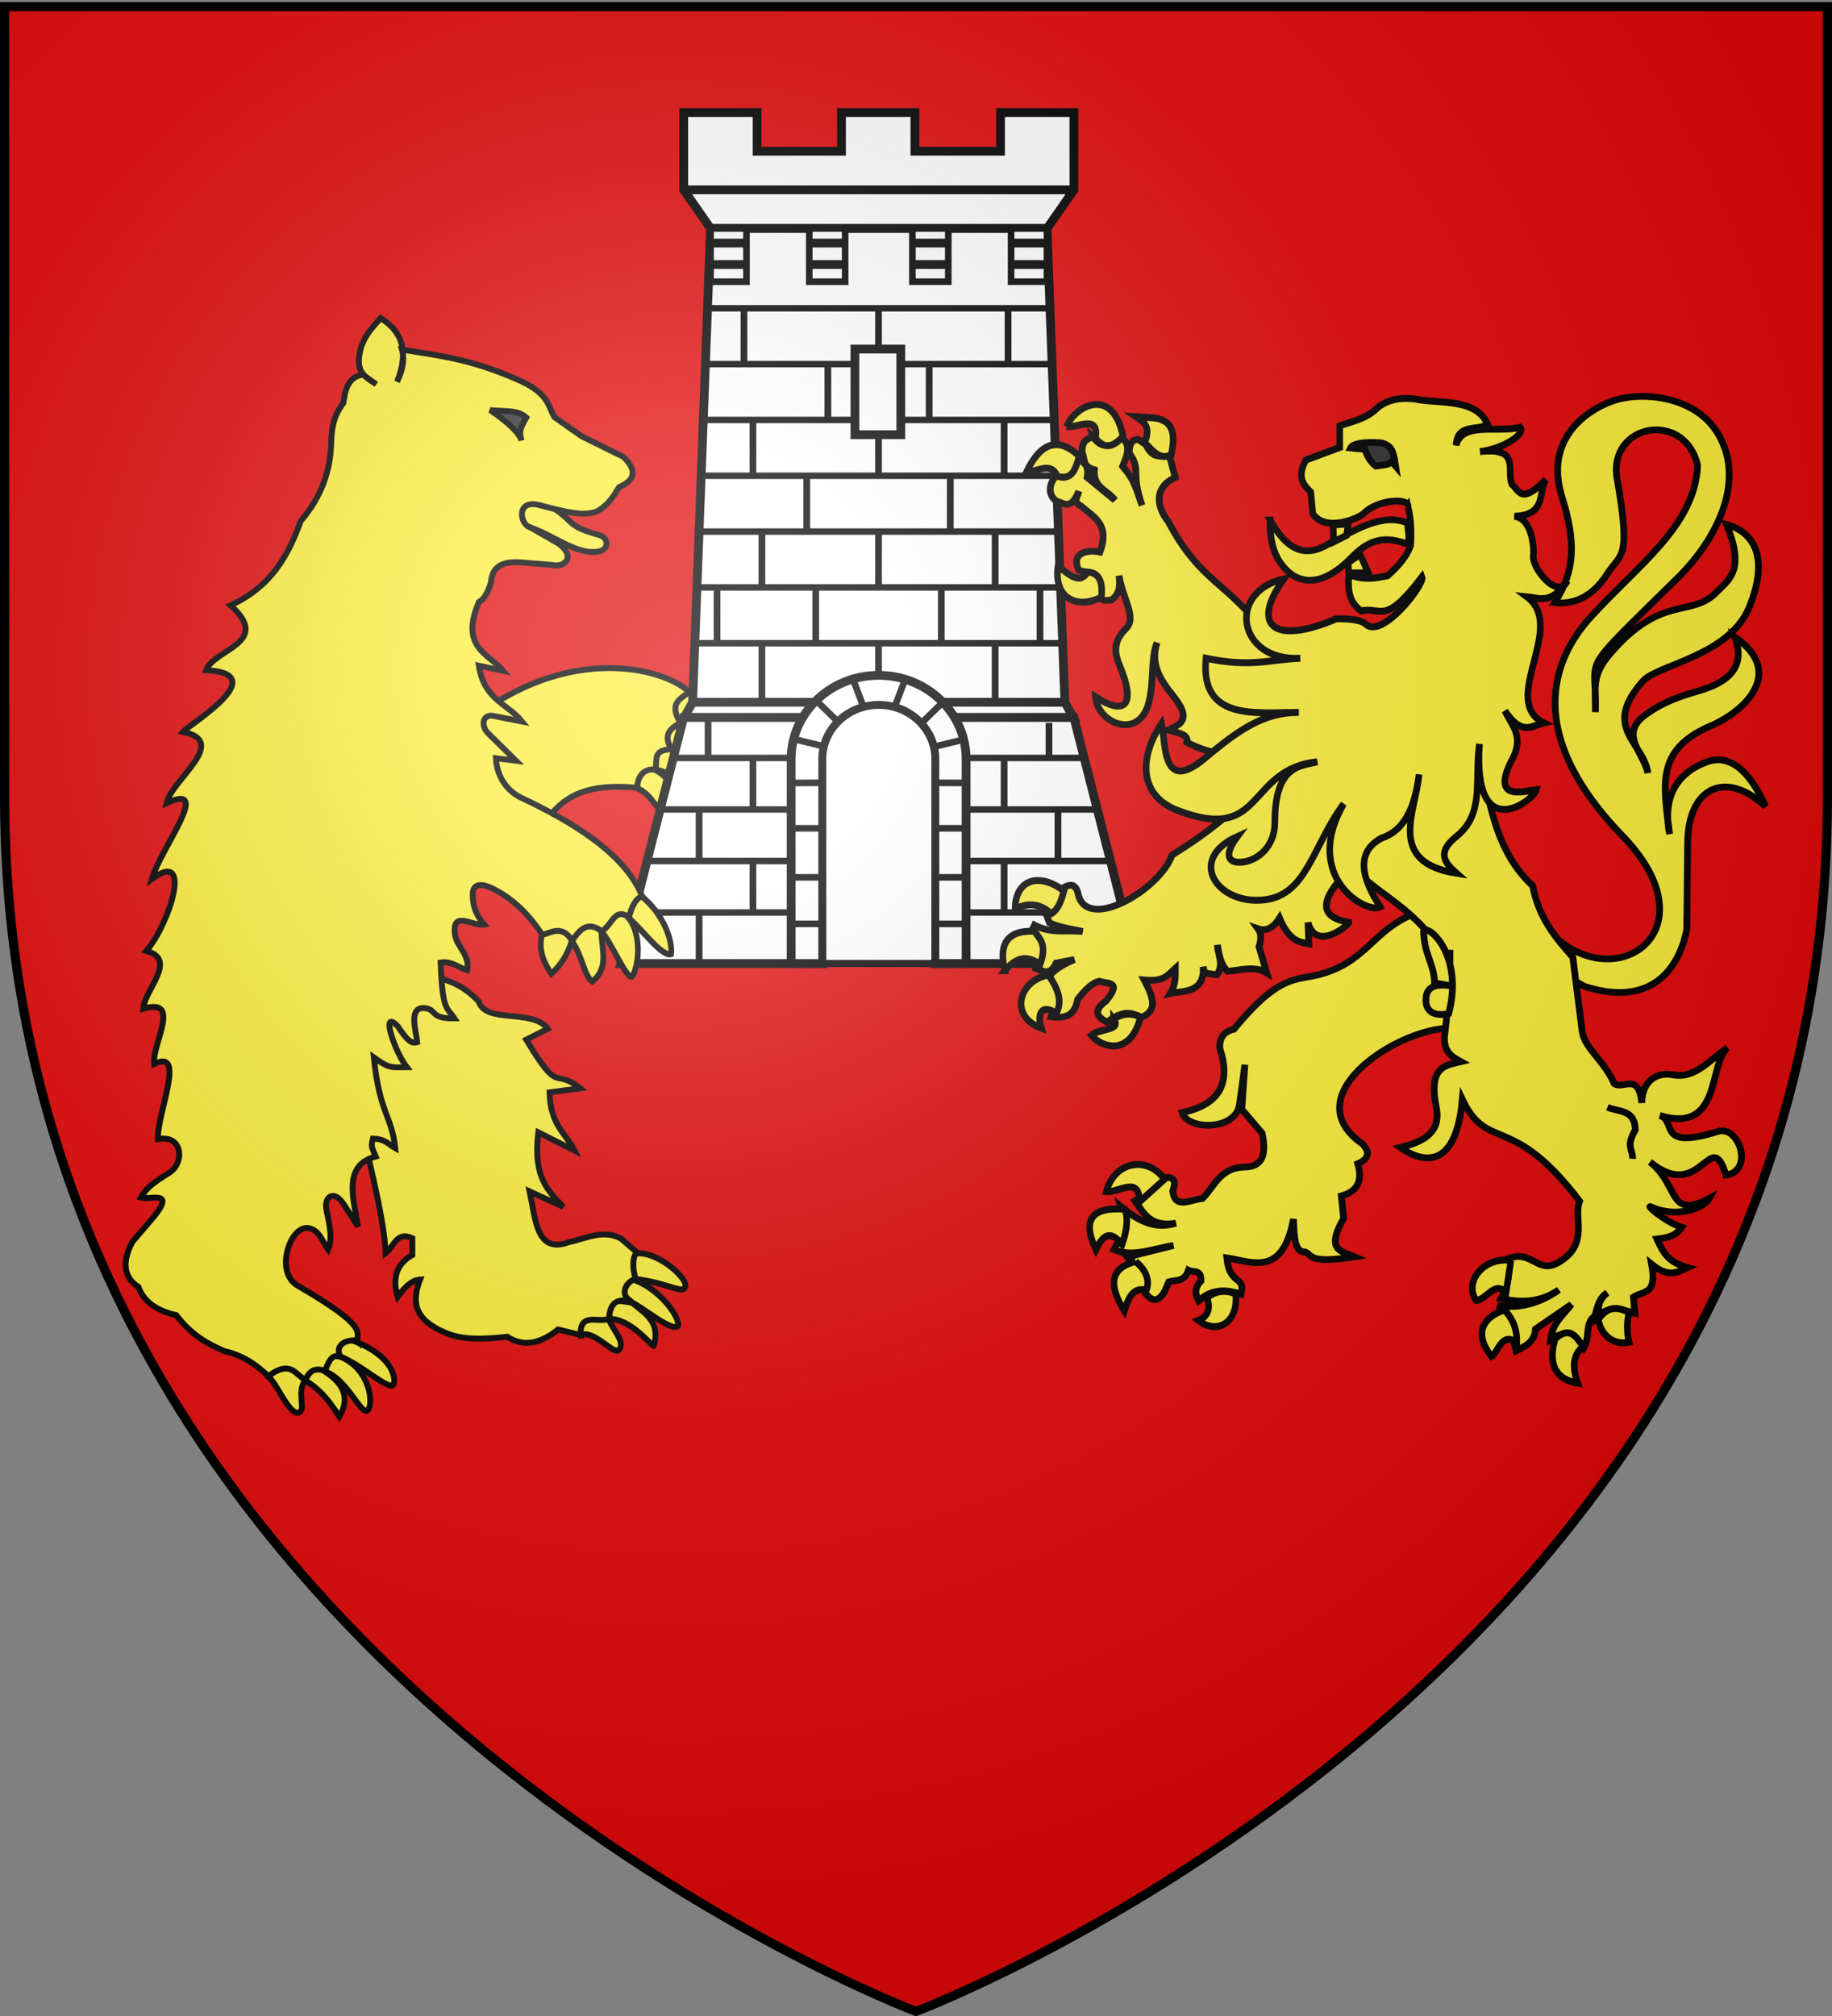 <svg xmlns="http://www.w3.org/2000/svg" xmlns:xlink="http://www.w3.org/1999/xlink" width="600" height="660" version="1.0"><rect width="100%" height="100%" fill="#808080" stroke="none"/><desc>Flag of Canton of Valais (Wallis)</desc><defs><radialGradient xlink:href="#a" id="e" cx="221.445" cy="226.331" r="300" fx="221.445" fy="226.331" gradientTransform="matrix(1.353 0 0 1.349 -77.63 -85.747)" gradientUnits="userSpaceOnUse"/><linearGradient id="a"><stop offset="0" style="stop-color:white;stop-opacity:.314"/><stop offset=".19" style="stop-color:white;stop-opacity:.251"/><stop offset=".6" style="stop-color:#6b6b6b;stop-opacity:.125"/><stop offset="1" style="stop-color:black;stop-opacity:.125"/></linearGradient><path id="b" d="M2.922 27.673c0-5.952 2.317-9.844 5.579-11.013 1.448-.519 3.307-.273 5.018 1.447 2.119 2.129 2.736 7.993-3.483 9.121.658-.956.619-3.081-.714-3.787-.99-.524-2.113-.253-2.676.123-.824.552-1.729 2.106-1.679 4.108z"/></defs><g style="display:inline"><path d="M300 658.5s298.5-112.32 298.5-397.772V2.176H1.5v258.552C1.5 546.18 300 658.5 300 658.5" style="fill:#e20909;fill-opacity:1;fill-rule:evenodd;stroke:none;stroke-width:1px;stroke-linecap:butt;stroke-linejoin:miter;stroke-opacity:1"/></g><g style="display:inline"><g style="fill:#fcef3c"><path d="M1345.354 315.187c-4.063 2.438-10.845 1.78-11.788 7.715 2.76 1.585 7.907-1.117 14.126-.117l6.176-4.132-2.927-4.155z" style="opacity:1;fill:#fcef3c;fill-opacity:1;stroke:#000;stroke-width:1.5;stroke-miterlimit:4;stroke-dasharray:none;stroke-opacity:1" transform="matrix(-1.251 0 0 1.317 1908.672 -188.423)"/><path d="M1347.692 322.785c-8.707-.718-14.783 8.286-14.787 10.315.628 2.728 3.862-1.989 17.125-3.692l4.877-3.862-1.7-3.588z" style="opacity:1;fill:#fcef3c;fill-opacity:1;stroke:#000;stroke-width:1.5;stroke-miterlimit:4;stroke-dasharray:none;stroke-opacity:1" transform="matrix(-1.251 0 0 1.317 1908.672 -188.423)"/><path d="M1350.03 329.408c-6.046.308-13.121 9.449-10.515 12.663 1.952 1.988 8.793-7.331 14.606-7.598 0 0 4.374-4.3 3.901-4.583s-2.549-2.078-2.549-2.078z" style="opacity:1;fill:#fcef3c;fill-opacity:1;stroke:#000;stroke-width:1.5;stroke-miterlimit:4;stroke-dasharray:none;stroke-opacity:1" transform="matrix(-1.251 0 0 1.317 1908.672 -188.423)"/><path d="M1354.12 334.473c-5.994 2.946-5.357 9.422-3.935 11.28 4.025-.904 4.454-5.1 8.806-6.799l3.375-5.382-3.305-1.794z" style="opacity:1;fill:#fcef3c;fill-opacity:1;stroke:#000;stroke-width:1.5;stroke-miterlimit:4;stroke-dasharray:none;stroke-opacity:1" transform="matrix(-1.251 0 0 1.317 1908.672 -188.423)"/></g><path d="M120.494 220.71c34.582-31.667 69.28-22.125 77.25-14.108-3.887 2.587-6.372 4.226-2.924 10.004-2.385 1.52-6.12 3.287-2.925 8.722-6 .072-4.757 3.298-5.117 6.669-2.801-.51-5.878.965-6.092 5.9-21.895-2.05-26.318 6.338-32.899 14.365l-26.562-11.543z" style="fill:#fcef3c;fill-opacity:1;stroke:#000;stroke-width:1.925;stroke-miterlimit:4;stroke-dasharray:none;stroke-opacity:1" transform="translate(28 20)"/></g><g style="display:inline" transform="translate(-326.274 -991.488)scale(1.562)"><path d="M352.243 658.347v16.2l5.638 8.1h70.537l5.638-8.1v-16.2h-15.39v8.1H400.71v-8.1h-15.39v8.1h-17.688v-8.1z" style="fill:#fff;fill-opacity:1;stroke:#000;stroke-width:1.84;stroke-miterlimit:4;stroke-dasharray:none;stroke-opacity:1"/><path d="M354.104 781.946h78.061l-3.762-99.303h-70.537z" style="fill:#fff;fill-opacity:1;stroke:#000;stroke-width:1.84;stroke-miterlimit:4;stroke-dasharray:none;stroke-opacity:1"/><path d="m354.105 781.94-1.76 3.2h33.32c2.033-1.606 4.641-2.56 7.48-2.56s5.448.954 7.48 2.56h33.3l-1.76-3.2z" style="fill:#fff;fill-opacity:1;stroke:#000;stroke-width:1.84;stroke-miterlimit:4;stroke-dasharray:none;stroke-opacity:1"/><path d="m352.225 785.14-13.16 51.56h42.32v-42.88c0-3.494 1.667-6.617 4.28-8.68zm48.4 0c2.613 2.063 4.28 5.186 4.28 8.68v42.88h42.3l-13.16-51.56z" style="fill:#fff;fill-opacity:1;stroke:#000;stroke-width:1.84;stroke-miterlimit:4;stroke-dasharray:none;stroke-opacity:1"/><use xlink:href="#c" width="600" height="660" transform="translate(0 70.28)"/><path d="M354.629 768.896h77.089v1.35h-77.089zM354.892 757.196h76.388v1.35h-76.388zM355.812 745.496h74.548v1.35h-74.548zM356 733.796h74.116v1.35H356zM356.3 722.096h73.328v1.35H356.3zM356.544 710.396h72.351v1.35h-72.351zM357.277 698.696h71.569v1.35h-71.569z" style="fill:#000;fill-opacity:1;stroke:none;stroke-width:2;stroke-miterlimit:4;stroke-dasharray:none;stroke-opacity:1"/><path d="M357.875 682.647h7.524V693.8h-7.524zM420.88 682.644h7.523v11.154h-7.524zM400.188 682.644h7.524v11.154h-7.524zM378.566 682.647h7.524V693.8h-7.524z" style="fill:#fff;fill-opacity:1;stroke:#000;stroke-width:1.38;stroke-miterlimit:4;stroke-dasharray:none;stroke-opacity:1"/><path id="c" d="M-711.103 392.381h11.863v1.411h-11.863z" style="fill:#000;fill-opacity:1;stroke:none;stroke-width:2;stroke-miterlimit:4;stroke-dasharray:none;stroke-opacity:1" transform="rotate(-90)"/><use xlink:href="#c" width="600" height="660" transform="translate(-10.621 11.863)"/><use xlink:href="#c" width="600" height="660" transform="translate(0 23.727)"/><path d="M388.14 707.918h9.618v17.949h-9.618z" style="fill:#fff;fill-opacity:1;stroke:#000;stroke-width:1.84;stroke-miterlimit:4;stroke-dasharray:none;stroke-opacity:1"/><use xlink:href="#c" width="600" height="660" transform="translate(15.048 34.69)"/><use xlink:href="#c" width="600" height="660" transform="translate(0 46.554)"/><use xlink:href="#c" width="600" height="660" transform="translate(-13.167 58.417)"/><use xlink:href="#c" width="600" height="660" transform="translate(-28.215)"/><use xlink:href="#c" width="600" height="660" transform="translate(10.621 11.863)"/><use xlink:href="#c" width="600" height="660" transform="translate(33.858 58.417)"/><use xlink:href="#c" width="600" height="660" transform="translate(24.453 70.28)"/><use xlink:href="#c" width="600" height="660" transform="translate(-24.453 46.554)"/><use xlink:href="#c" width="600" height="660" transform="translate(-33.858 58.417)"/><use xlink:href="#c" width="600" height="660" transform="translate(27.16)"/><use xlink:href="#c" width="600" height="660" transform="translate(26.334 23.727)"/><use xlink:href="#c" width="600" height="660" transform="translate(-26.334 23.727)"/><use xlink:href="#c" width="600" height="660" transform="translate(-15.048 34.69)"/><use xlink:href="#c" width="600" height="660" transform="translate(24.453 46.554)"/><use xlink:href="#c" width="600" height="660" transform="translate(13.167 58.417)"/><use xlink:href="#c" width="600" height="660" transform="translate(-24.453 70.28)"/><path d="M400.188 690.198h7.524M400.188 685.698h7.524M420.88 690.198h7.523M420.88 685.698h7.523M378.557 690.198h7.524M378.557 685.698h7.524M357.866 690.198h7.524M357.866 685.698h7.524" style="fill:none;fill-opacity:1;stroke:#000;stroke-width:1.84;stroke-miterlimit:4;stroke-dasharray:none;stroke-opacity:1"/><path id="d" d="M-804.562 418.715h11.531v1.411h-11.531z" style="fill:#000;fill-opacity:1;stroke:none;stroke-width:2;stroke-miterlimit:4;stroke-dasharray:none;stroke-opacity:1" transform="rotate(-90)"/><path d="M341.616 825.337h33.855v1.35h-33.855zM344.359 814.537h30.794v1.35h-30.794zM347.285 803.737h28.137v1.35h-28.137zM350.211 792.937h24.361v1.35h-24.361z" style="fill:#000;fill-opacity:1;stroke:none;stroke-width:2;stroke-miterlimit:4;stroke-dasharray:none;stroke-opacity:1"/><use xlink:href="#d" width="600" height="660" transform="matrix(1 0 0 .942 -63.954 79.3)"/><use xlink:href="#d" width="600" height="660" transform="matrix(1 0 0 .942 0 68.298)"/><use xlink:href="#d" width="600" height="660" transform="matrix(1 0 0 .953 -63.954 48.32)"/><use xlink:href="#d" width="600" height="660" transform="matrix(1 0 0 .716 -62.073 217.175)"/><use xlink:href="#d" width="600" height="660" transform="matrix(1 0 0 .661 9.405 262.08)"/><use xlink:href="#d" width="600" height="660" transform="matrix(1 0 0 .953 11.286 69.92)"/><use xlink:href="#d" width="600" height="660" transform="matrix(1 0 0 .918 -52.668 86.924)"/><use xlink:href="#d" width="600" height="660" transform="matrix(1 0 0 .918 11.286 76.191)"/><use xlink:href="#d" width="600" height="660" transform="matrix(1 0 0 .953 -52.668 37.52)"/><path d="M393.105 776.3c-10.123 0-18.34 7.872-18.34 17.56v42.84h6.62v-42.86c0-6.21 5.27-11.26 11.76-11.26s11.76 5.05 11.76 11.26v42.86h6.54v-42.84c0-9.688-8.216-17.56-18.34-17.56z" style="fill:#fff;fill-opacity:1;stroke:#000;stroke-width:1.84;stroke-miterlimit:4;stroke-dasharray:none;stroke-opacity:1"/><path d="M374.476 828.39h7.132M374.659 818.64h6.949M374.842 808.366h6.583M374.775 798.853l6.613-.028M375.594 789.72l5.815 1.423M379.659 781.223l4.525 4.42M387.818 777.337l2.194 5.775M411.26 828.39h-7.132M411.077 818.64h-6.95M410.894 808.366h-6.583M410.96 798.853l-6.612-.028M410.854 789.776l-5.815 1.423M406.373 782.124l-4.525 4.42M398.673 777.136l-2.194 5.774" style="fill:#000;fill-opacity:1;stroke:#000;stroke-width:1.38;stroke-miterlimit:4;stroke-dasharray:none;stroke-opacity:1"/><path d="M352.243 674.547h81.813" style="fill:#fff;fill-opacity:1;stroke:#000;stroke-width:1.84;stroke-miterlimit:4;stroke-dasharray:none;stroke-opacity:1"/><path d="M411.177 792.937h24.563v1.35h-24.563zM410.931 803.737h28.066v1.35h-28.066zM411.322 814.537h30.391v1.35h-30.391zM411.312 825.337h32.982v1.35h-32.982z" style="fill:#000;fill-opacity:1;stroke:none;stroke-width:2;stroke-miterlimit:4;stroke-dasharray:none;stroke-opacity:1"/><path d="M393.135 782.574c-6.49 0-11.75 5.072-11.75 11.282v42.843h23.531v-42.843c0-6.21-5.291-11.282-11.78-11.282z" style="fill:#fff;fill-opacity:1;stroke:#000;stroke-width:1.5;stroke-miterlimit:4;stroke-dasharray:none;stroke-opacity:1"/></g><g style="display:inline"><path d="M-180.525 320.338c19.37 35.758 63.724 12.188 30.216-22.452-35.148-36.335-20.167-60.978-10.368-71.72 15.743-17.257 34.046-29.822 34.955-49.58-4.302-18.375-29.478-13.586-26.364 4.366 4.652 26.828 1.257 24.163-3.259 31.183-5.348 8.312-11.81 9.985-17.181 9.354 6.795-10.54 6.92-20.009 2.37-34.612-5.79-18.579 7.576-28.012 15.996-31.183 9.678-3.644 26.788-1.89 34.363 9.355 10.418 15.465.877 35.21-12.442 48.333-33.963 33.464-26.223 24.262-26.957 43.967.036-8.425-1.196-12.065 4.74-19.021 16.932-19.841 26.533-11.663 34.955-20.269 4.119-4.208 9.393-7.16 3.259-22.14 9.62 2.704 13.76 11.566 7.406 27.13-6.452 15.803-30.005 18.832-34.66 24.01-13.929 15.495.097 19.99 1.482 30.247-1.178-6.34-9.574-12.725-.89-19.021 3.646-2.643 8.04-5.24 17.182-7.796 10.512-2.939 15.82-8.237 12.146-17.774 16.493 11.373 3.881 24.107-7.95 29.182-18.086 7.758-15.351 19.3-13.379 35.366-2.53-12.586 2.884-20.335 12.442-23.699 7.191-2.531 13.854 2.948 18.959 14.656-12.696-11.885-25.283-6.68-25.476 11.849l-.296 28.376c-1.95 10.292-9.576 26.31-33.475 18.71l-26.957-14.968zM-265.73 194.457c-.12 6.972 1.127 13.43 7.295 18.038 6.466 3.94 13.216.644 19.851-6.25 7.014-7.092 12.619-5.667 17.946-3.909.877-3.279-.2-4.612.04-6.808-7.964-3.618-16.884 1.998-25.71 6.556-8.837 5.645-14.63.915-19.423-7.627zM-219.056 323.577c-13.02 5.258-15.317 15.807-30.811 19.73-7.496 1.899-12.951-.126-27.73 17.839-3.723.923-4.758 3.261-4.622 6.216 3.559 10.825.562 18.403-12.325 21.082 1.635 5.732 17.31 6.08 18.744-2.433.224-1.33 1.797-13.243 1.797-13.243l-1.027 14.594 6.676 7.838c1.401 6.576.413 11.108-5.905 11.082-7.907.27-9.652 6.305-13.609 10.27-3.799.34-9.068 3.776-9.757-2.432 2.038-5.676-2.159-4.13-4.621-4.595-.734 3.44-3.586 5.925-7.703 7.838 2.81 4.015 4.944 8.683 13.351 7.297-7.175 2.25-12.71-1.11-17.973-5.405 1.776 5.28.241 9.786-2.31 14.054 6.129 2.705 12.944-.361 19.513-1.351l-15.149 3.784c2.602 3.075 6.036 4.982 5.906 11.892 1.96 2.179 3.98 3.546 6.419-.81l1.283-2.974c2.291-.704 5.015.187 6.42-3.784 1.557.825 4.281-.5 4.108 3.514-2.15 2.162-2 4.324-.77 6.486 4.343-3.943 9.04-3.795 13.865-2.162.248-1.441.832-2.883-.77-4.324-3.128-2.2-3.575-4.869-3.852-7.568 8.211 1.228 18.231 6.48 21.825-12.703.173 6.014.42 11.01 3.882 10.792 2.421.996.782 3.94 16.158 1.562-4.306-1.853-9.714-1.867-3.608-12.624l-.77-7.298c5.148-1.397 7.09-4.819 5.392-10.54 3.388-1.49 4.31-3.557 1.54-6.487-21.969-15.336 9.66-36.623 27.217-37.839l12.838-8.648-8.216-29.46z" style="fill:#fcef3c;fill-opacity:1;stroke:#000;stroke-width:2.211;stroke-miterlimit:4;stroke-dasharray:none;stroke-opacity:1" transform="translate(681.712 -24.21)"/><path d="M-323.836 167.321c-3.22.786-3.585 2.856-3.457 5.152.98 1.655-.208 4.36 3.996 5.53-.497 6.001 4.579 6.717 6.713 9.95l-9.07-7.445c.866-4.416-1.76-5.161-3.637-6.688-1.484 2.933-1.054 8.305-6.534 6.097-3.65 4.243-1.527 8.307 1.437 8.792 3.616 1.857 4.724-1.029 5.995-3.616-.324 1.678-2.054 3.565.74 4.774 3.89 3.586 9.624 5.72 6.175 15.101-3.645-.895-9.743.036-6.915 5.908 2.845 1.093 8.44.43 6.353 8.603 1.806 1.868 3.004 1.197 4.356 1.158 2.922-2.167 2.796-5.06 2.47-7.988 1.227 7.8 5.927 13.686 2.267 17.346-5.439 5.44-2.976 9.666-1.28 14.156 4.038 10.69 1.013 14.5-8.71 8.201.758 8.915 14.67 14.392 17.6 1.347 1.667-7.418.456-13.505 2.56-19.119-2.277 7.04 1.058 12.182 5.254 17.394 6.591 8.188 1.957 9.493-1.639 11.273 3.02.831 6.841 1.245 6.174 4.017 3.735 1.923 7.28 3.04 10.71 3.68l5.976 16.933c-5.384 5.32-12.646 10.751-21.58 16.278-3.822 11.041-26.797 24.73-30.511 13.565-.75-3.628-1.999-5.175-6.534-1.914-.439 2.437.362 4.74-4.176 7.657l1.1 2.86c4.033 1.8 7.286 1.962 10.89 2.86-5.257-.656-10.11.864-15.806-2.104l-1.258 2.67c5.369 3.823 2.005 7.664 1.64 11.486 2.239.695 4.473 2.87 6.712-1.725l5.995-1.158c-5.701 2.39-7.106 4.219-9.093 6.12 4.464 4.554 2.582 8.557 1.46 12.62 3.93.431 7.634.34 8.71-5.742 2.36-2.977 4.735-5.457 7.095-5.908 2.447.944 7.711-.221 2.178 6.475-4.308 3.167-3.044 5.255.359 6.9 3.631-2.668 7.258-4.236 10.889-1.346 5.437-2.326 4.731-5.776 1.28-12.431 6.387.583 7.543-1.402 10.147-3.805-.005 2.597.253 5.113-1.616 8.2 3.625-.877 11.306.233 10.776-8.696l.472 2.008 3.996.591c2.413-3.249.35-6.511.18-9.76.527 3.015.88 6.08 3.278 8.602 4.373-.29 8.957-1.944 12.887.567l-2.537-8.602c.89-2.75.653-4.53-.315-5.86 2.107.716 4.611.334 7.028-3.498 3.207 7.55 6.401 7.785 9.609 8.413l-.27-6.948c2.672 9.775 13.53.677 13.359-.118-13.772-2.255-5.03-12.071.943-18.032 10.861 10.844 23.804 14.659 32.15 33.18-.174 7.256-.823 14.764-1.774 22.428-.2 5.045 2.606 6.553 5.41 8.082-4.995 1.257-10.736 1.308-8.126 14.747 1.768 8.287-4.004 11.475-11.742 13.329 5.11 3.66 18.032 9.822 20.318-15.716 8.283 17.4 16.198 4.033 38.414 33.299-2.183 5.313 3.078 13.556-6.062 19.52-7.635 5.284-9.38-4.175-17.624-.567.935 4.92.416 8.368-2.066 12.927 6.327 1.369 12.645 1.494 18.972-2.86-6.214 4.435-13.255 6.325-20.004 5.106 3.758 2.434 4.679 9.859 5.994 14.888 2.896-1.55 6.078-2.805 6.331-7.137l11.765-8.082c-2.671 3.496-6.319 6.257-6.78 11.414 4.7-3.171 8.109-1.444 10.843 2.836 2.184-3.575.218-8.148 3.615-10.445.821-2.819 1.279-5.825 4.064-7.61-3.2 2.536-2.812 5.073-3.155 7.61 2.708-2.99 7.806-2.244 12.202-.97l-.471-5.222c3.2-2.084 7.86-.6 5.95-10.753 5.306 4.28 8.043 2.918 11.809 1.11-6.59-1.797-8.078-5.113-10.058-9.382 2.927-.36 5.866-.638 8.127-3.805-5.679-1.91-12.325-7.773-9.946-6.664 7.815 3.643 17.033.683 18.994-2.86-13.578 7.248-9.79-4.241-19.443-11.887 16.705 13.733 19.853-12.183 24.854 4.278 9.308-1.24 4.338-16.436-2.627-14.275-20.263 6.289-13.222-3.388-19.061-5.222 20.428 6.209 15.91-17.035 22.226-22.168-6.051 4.056-10.66 10.314-17.983 8.839-4.962-.952-10.034 1.837-10.103 9.217-1.078-10.291-6.16-4.187-9.048-6.358-3.206-7.437-9.784-11.56-10.485-17.133-.88-7.004-1.906-15.117-3.075-24.248-5.829-6.489-11.323-13.292-13.112-23.325-15.17-14.068-14.284-34.89-20.34-52.796l-66.5-28.667c-12.35-17.83-21.75-17.238-32.6-37.93-2.716-3.208-5.79-10.513 2.357-14.322l-1.796-6.688c-2.604-.987-5.208 1.389-7.813-4.017l-2.537-1.726c-1.898-.003-2.956 1.342-2.918 4.396 4.18 6.153.276 5.77 4.176 17.205-2.395-6.944-2.744-8.541-6.354-12.81.86-2.318 2.247-4.376 1.28-7.656-1.539-2.21-2.351-1.31-3.458-1.702-3.856 4.434-5.622 1.766-7.61-.189zm116.993 167.84c.025 1.52.023 3.064 0 4.609z" style="fill:#fcef3c;fill-opacity:1;stroke:#000;stroke-width:2.211;stroke-miterlimit:4;stroke-dasharray:none;stroke-opacity:1" transform="translate(681.712 -24.21)"/><path d="M-215.461 328.676c.087 8.195 3.425 10.87 3.595 17.334l6.512 1.118c-5.346-.957-9.295-.458-9.337 4.288-.203 4.486 3.597 5.59 7.446 4.594 4.698-17.827-5.303-28.381-8.216-27.334zM-155.25 386.687c3.57 1.664 8.97.523 9.115 7.432-3.297 5.678-.68 6.375-.899 9.46" style="fill:#fcef3c;fill-opacity:1;stroke:#000;stroke-width:2.211;stroke-miterlimit:4;stroke-dasharray:none;stroke-opacity:1" transform="translate(681.712 -24.21)"/><g style="fill:#fcef3c"><path d="M-1928.962 172.153c-11.118 5.31-21.916.493-19.753-13.58 5.284 4.16 10.205 8.028 13.374 2.674 4.576.207 7.277 3.036 6.379 10.906zM-1949.126 119.685c-2.846-6.526-9.2-1.648-13.992-1.852 6.647-13.008 14.683-15.18 24.074-6.79-1.636 5.295-3.108 10.82-10.082 8.642zM-1944.806 98.286c5.15.56 14.889-5.436 13.169 4.938 3.896 4.9 8.106 4.149 12.55-.823-4.875-22.324-22.252-12.763-25.719-4.115zM-1909.21 105.282c2.856-7.09-.079-8.856-3.91-11.317l6.38.412c11.154.392 11.55 7.509 9.67 16.049-5.65 2.692-8.544-2.19-12.14-5.144z" style="opacity:1;fill:#fcef3c;fill-opacity:1;stroke:#000;stroke-width:3;stroke-miterlimit:4;stroke-dasharray:none;stroke-opacity:1" transform="matrix(.718 0 0 .756 1745.696 65.384)"/></g><g style="fill:#fcef3c"><path d="M-1951.801 309.186c-4.708-4.064-10.108-5.123-16.46-2.058-.046-12.774 10.957-16.012 22.22-7.818-1.135 4.077-2.465 7.959-5.76 9.876zM-1972.994 333.877c-2.75-10.962.441-17.622 13.58-17.078 2.362 3.402 5.865 5.766 2.469 14.403-6.266-4.604-11.425-2.57-16.05 2.675zM-1953.036 335.729c3.978 5.555 6.59 11.11 3.498 16.666-6.436-4.42-8.976.05-6.79 6.378-14.849-5.106-10.372-20.749 3.292-23.044zM-1923.407 354.864c4.42-2.78 8.473-2.627 12.345-1.029-4.809 17.905-18.264 12.948-22.427 8.025 3.494-3.051 14.078-1.948 10.082-6.996z" style="opacity:1;fill:#fcef3c;fill-opacity:1;stroke:#000;stroke-width:3;stroke-miterlimit:4;stroke-dasharray:none;stroke-opacity:1" transform="matrix(.718 0 0 .756 1745.696 65.384)"/></g><g style="fill:#fcef3c"><path d="M-1900.156 424.204c-7.523-10.142-22.723-8.165-26.543 5.35 5.483.596 15.383-7.274 15.02 4.526zM-1919.498 452.392c-6.015-7.057-9.163-3.121-11.933 2.264-6.586-13.147-1.642-18.607 13.168-17.49 1.766 4.142.824 9.445-1.235 15.226zM-1913.325 459.8c-10.53 2.465-13.257 9.062-5.144 21.398 1.76-5.153 3.505-10.325 10.082-9.053 1.452-4.115.19-8.23-4.938-12.346zM-1880.815 475.437c2.06 5.249-.073 8.485-3.91 9.876 7.965 6.023 18.303 1.727 17.078-11.522-4.157-1.543-8.465-1.726-13.168 1.646z" style="opacity:1;fill:#fcef3c;fill-opacity:1;stroke:#000;stroke-width:3;stroke-miterlimit:4;stroke-dasharray:none;stroke-opacity:1" transform="matrix(.718 0 0 .756 1745.696 65.384)"/></g><g style="fill:#fcef3c"><path d="m-1742.136 459.388-2.263 13.991c-4.902-5.65-9 3.143-13.58 3.292-5.924-8.292 3.897-19.175 15.843-17.283zM-1739.461 494.984c.085-4.517-.748-9.137-5.555-14.197-9.114 2.684-14.695 9.626-5.967 20.164 3.027-1.607 4.548-11.027 11.522-5.967zM-1721.972 493.338c6.394-5.685 9.576-1.2 12.757 3.292-4.786 3.645-4.964 9.01-2.469 15.843-13.827-2.294-12.115-13.073-10.288-19.135zM-1688.228 481.815c-1.156 4.61-1.037 8.901 0 12.963-8.893 1.72-13.623-5.341-13.991-10.082 3.707-4.496 6.993-6.063 13.991-2.88z" style="opacity:1;fill:#fcef3c;fill-opacity:1;stroke:#000;stroke-width:3;stroke-miterlimit:4;stroke-dasharray:none;stroke-opacity:1" transform="matrix(.718 0 0 .756 1745.696 65.384)"/></g><g style="fill:#fcef3c"><path d="m-1807.179 161.62-3.779-8.03-5.431 3.543.236 4.487zM-1823.238 140.837l6.849-.472-.709 4.96-5.904 2.833z" style="opacity:1;fill:#fcef3c;fill-opacity:1;stroke:#000;stroke-width:3;stroke-miterlimit:4;stroke-dasharray:none;stroke-opacity:1" transform="matrix(.718 0 0 .756 1745.696 65.384)"/><path d="M-1789.04 133.008c.652-4.187-14.133-2.97-19.806 2.504-2.848 2.748-17.97 8.537-23.675.455l-.91-9.333c-3.234-3.122-6.513-6.208-2.276-13.886l15.48-5.464v-9.333c5.572-2.077 12.038-2.895 17.072-7.74 4.117-3.304 9.772-4.812 17.529-3.87 10.413 2.134 27.725-.668 32.883 11.06-4.922 2.744-13.933-.532-14.388 8.913 2.83-10.38 18.755-5.214 29.218-7.775 2.646 2.654-7.056 9.226-18.347 10.567 18.686-2.2 11.962 8.367 14.569 14.113 3.231 2.624 4.227 9.08 15.48-2.048-3.619 5.365.617 15.43-14.342 15.935 8.615.957 8.965 15.11 8.65 16.845-.984 5.432 11.242 19.63 15.48 11.155-7.434 10.43-12.735 7.352-18.439 6.829 18.522 13.176-12.816 44.882 7.74 54.634-5.513 1.151-9.86 5.903-17.756-5.236 2.993 6.38 9.378 11.165 2.731 22.082-8.956 17.248 6.003 12.719 11.61 12.065-1.192 4.767-29.083 24.687-25.951-19.805-2.374 15.63 2.496 29.986-10.244 39.837-9.726 7.318-5.39 11.823-.227 16.163-32.11-4.774-18.542-26.84-17.074-42.797-1.728 12.445-5.591 23.962-17.073 27.545-15.009 7.604-5.37 22.615-.683 29.82-6.16 3.452-35.81-13.191-16.618-44.617-14.094 17.91-16.658 39.241-35.893 41.523-21.802 2.587-35.987-17.514-12.595-27.41-6.496 8.287-3.988 11.482 1.594 11.155 7.543-.442 15.498-6.678 15.48-17.3-.045-25.402 12.427-24.32 19.35-26.18-32.631 3.343-23.803 35.799-63.968 20.944-16.509-6.106-18.058-21.681-7.057-37.561 2.056 9.608.25 30.58 19.805 15.024 14.882-11.838 26.525-19.88 42.796-19.805-20.377.094-45.08 3.6-42.341-23.447 20.508 4.085 28.566.59 43.024 0-28.476 1.563-33.81-28.755-7.512-34.374-15.674 20.732-3.902 28.666 23.903 17.3 0 0 10.503-.412 13.43 2.277 7.432 6.828 27.164-17.289 25.724-20.487-17.403 21.676-18.43 12.764-27.772 14.796-5.113-3.544-6.17-8.006-5.691-15.707 7.529 2.567 12.586 1.426 17.756.455 4.782-4.067 8.711-8.304 10.471-12.975.389-5.616.286-11.23-1.138-16.846z" style="opacity:1;fill:#fcef3c;fill-opacity:1;stroke:#000;stroke-width:3;stroke-miterlimit:4;stroke-dasharray:none;stroke-opacity:1" transform="matrix(.718 0 0 .756 1745.696 65.384)"/></g><path d="M-239.372 170.854c1.221-2.458 10.848-1.8 10.777-1.437 2.873.983 3.089 3.07 3.592 5.037l.359 2.337-1.221-1.437c-1.006 1.013-2.443 1.043-3.736 1.255l-1.509.182c-1.94-1.445-2.874-3.464-3.592-5.574-2.084 0-3.233-.212-4.67-.363z" style="fill:#313131;stroke:#000;stroke-width:2.211" transform="translate(681.712 -24.21)"/></g><g style="display:inline"><g style="fill:#fcef3c"><path d="M1358.872 454.625c-5.92-.344-14.13 6.986-12.37 8.593.932 1.429 5.073-1.63 15.117-2.446l3.957-5.486z" style="opacity:1;fill:#fcef3c;fill-opacity:1;stroke:#000;stroke-width:1.5;stroke-miterlimit:4;stroke-dasharray:none;stroke-opacity:1" transform="matrix(-1.251 0 0 1.317 1908.672 -188.423)"/><path d="M1361.619 460.772c-6.653 1.05-13.298 8.31-13.511 11.7 1.121 2.284 9.796-4.763 12.156-5.601l5.785-4.692z" style="opacity:1;fill:#fcef3c;fill-opacity:1;stroke:#000;stroke-width:1.5;stroke-miterlimit:4;stroke-dasharray:none;stroke-opacity:1" transform="matrix(-1.251 0 0 1.317 1908.672 -188.423)"/><path d="M1360.264 466.87c-3.302 2.64-7.493 4.687-5.735 10.7.355.543 5.838-6.824 11.833-6.634l1.292-5.074z" style="opacity:1;fill:#fcef3c;fill-opacity:1;stroke:#000;stroke-width:1.5;stroke-miterlimit:4;stroke-dasharray:none;stroke-opacity:1" transform="matrix(-1.251 0 0 1.317 1908.672 -188.423)"/><path d="M1366.362 470.936c-.891 2.558-4.549 5.783-2.674 7.673 1.238 1.543 6.576-5.23 10.128-3.607 0 0 4.13-8.951 3.47-8.196-.662.756-10.954 3.872-10.924 4.13z" style="opacity:1;fill:#fcef3c;fill-opacity:1;stroke:#000;stroke-width:1.5;stroke-miterlimit:4;stroke-dasharray:none;stroke-opacity:1" transform="matrix(-1.251 0 0 1.317 1908.672 -188.423)"/></g><path d="M88.11 339.112c3.498 16.146 9.862 39.537 10.171 51.159 2.828-2.15 3.592-7.334 8.76-4.908v5.502c-5.409 3.085-6.548 7.824-4.804 13.682 2.16-2.945 4.44-5.45 7.347-5.65-2.491 6.52-2.654 12.692 7.911 17.25 5.929 2.74 13.217 2.258 20.627 1.487 4.562 2.875 9.856 3.05 16.671-2.38l7.347 1.785c-.235-7.766 6.146-3.694 9.324-5.353.297-5.654 3.195-6.828 7.63-5.354-5.375-2.983-.734-7.623 1.163-7.575-1.22-3.036-1.197-8.236.577-8.55l-5.414-4.695c-5.745-3.15-11.49-.066-17.236 1.19-10.548 3.856-10.8-7.639-12.715-16.657l11.02 5.057c-4.755-5.054-10.007-9.351-8.194-24.39l11.867 5.949c-2.992-5.866-7.887-8.225-8.194-19.036l10.03-1.338c-9.101-7.166-6.326 2.836-17.66-15.913l7.065-3.57c-4.948-6.699-20.33-1.518-22.605-8.922-10.455-11.075-20.91-7.2-31.364-9.815z" style="fill:#fcef3c;fill-opacity:1;stroke:#000;stroke-width:1.925;stroke-miterlimit:4;stroke-dasharray:none;stroke-opacity:1" transform="translate(28 20)"/><g style="fill:#fcef3c"><path d="M1432.996 476.438c-10.392 3.813-10.983 9.54-10.292 10.858 1.378 1.551 9.419-5.891 14.824-7.27l1.795-6.138z" style="opacity:1;fill:#fcef3c;fill-opacity:1;stroke:#000;stroke-width:1.5;stroke-miterlimit:4;stroke-dasharray:none;stroke-opacity:1" transform="matrix(-1.251 0 0 1.317 1908.672 -188.423)"/><path d="M1437.529 480.026c-8.03 2.355-9.67 10.955-8.31 13.314 1.556 2.722 5.389-7.559 11.482-9.355l2.587-6.32z" style="opacity:1;fill:#fcef3c;fill-opacity:1;stroke:#000;stroke-width:1.5;stroke-miterlimit:4;stroke-dasharray:none;stroke-opacity:1" transform="matrix(-1.251 0 0 1.317 1908.672 -188.423)"/><path d="M1440.701 483.985c-6.946 4.126-5.458 8.62-3.833 11.243 2.669-3.961 5.037-6.778 8.944-9.007l1.631-7.612zM1445.812 486.221c2.423 2.792-.418 7.5 1.726 7.968 2.482.785 5.82-7.66 8.017-8.926l-1.691-8.259z" style="opacity:1;fill:#fcef3c;fill-opacity:1;stroke:#000;stroke-width:1.5;stroke-miterlimit:4;stroke-dasharray:none;stroke-opacity:1" transform="matrix(-1.251 0 0 1.317 1908.672 -188.423)"/></g><g style="fill:#fcef3c"><path d="M1376.013 376.97c1.01 2.928 2.494 5.728 5.38 8.154 1.172-1.668 3.61-5.314 2.447-9.59l-4.394-5.605zM1376.013 376.97c-2.75 3.66-3.252 8.731-5.334 10.102-4.551-3.418-2.404-8.089-2.43-12.411l3.989-6.486 3.312 3.897z" style="opacity:1;fill:#fcef3c;fill-opacity:1;stroke:#000;stroke-width:1.5;stroke-miterlimit:4;stroke-dasharray:none;stroke-opacity:1" transform="matrix(-1.251 0 0 1.317 1908.672 -188.423)"/><path d="M1368.25 374.66c-2.632 2.71-6.26 11.294-7.896 11.243-1.317-1.05-3.285-9.614.805-14.682l3.676-5.383 3.312 2.532z" style="opacity:1;fill:#fcef3c;fill-opacity:1;stroke:#000;stroke-width:1.5;stroke-miterlimit:4;stroke-dasharray:none;stroke-opacity:1" transform="matrix(-1.251 0 0 1.317 1908.672 -188.423)"/><path d="M1361.159 371.22c-3.71 3.012-8.634 9.667-11.13 9.034-.492-3.367 2.065-10.027 7.659-14.339l5.004-2.22z" style="opacity:1;fill:#fcef3c;fill-opacity:1;stroke:#000;stroke-width:1.5;stroke-miterlimit:4;stroke-dasharray:none;stroke-opacity:1" transform="matrix(-1.251 0 0 1.317 1908.672 -188.423)"/></g><path d="M138.97 140.13c6.775 2.437 13.554 4.446 19.497 10.41 2.96 2.97 6.765 3.669 10.172 4.76 2.401.768 3.453 4.95-1.456 5.378-9.985.872-20.43-12.297-32.734-8.65z" style="fill:#fcef3c;fill-opacity:1;stroke:#000;stroke-width:1.925;stroke-miterlimit:4;stroke-dasharray:none;stroke-opacity:1" transform="translate(28 20)"/><path d="M89.062 418.938c-.342-2.736 3.879-4.478-19.58-18.042-7.712-4.46-2.386-19.934 3.582-18.842 3.636.666 4.494 4.476 6.408 7.064 1.63-3.866.293-8.625-.6-13.25-.744-3.857 2.385-6.777 5.795-1.472l4.595 7.15c-1.662-9.643-4.877-20.153 5.794-22.924-1.132-2.944-1.69-2.914-.94-5.859 4.209.113 5.165 1.939 7.334 3.125-1.118-10.609-5.096-11.158-7.023-29.697 5.126 3.675 5.781 3.265 10.81 3.197-3.901-4.985-8.894-19.54-2.978-13.42 3.14 4.742 4.586 5.863 6.384 5.218-.35-3.652-3.297-12.348 3.172-11.034 2.99.607 1.431 3.375 9.016 3.252-2.392-3.744-3.922-2.112-4.523-18.293 3.582-.583 5.824 1.656 8.718 2.52.95-5.265-3.597-7.59-4.064-12.025-.817-7.761 6.026-2.221 9.659-2.908-2.08-2.437-3.8-5.107-3.796-9.885.001-2.657 1.62-4.428 6.993-1.682 5.562 2.843 10.918 7.454 15.784 14.932 3.263-.892 6.527-3.235 9.79 1.893 1.882-2.628 4.677-7.052 9.712-3.042 3.489-2.239 4.347-8.095 8.87-4.53.822-3.101 2.036-6.227 4.342-6.986-5.72-14.104-23.189-24.503-39.859-32.353-4.08-1.977-7.718-6.49-8.04-12.819l6.593.841-9.39-9.253c-1.958-2.122-1.752-5.923 1.798-5.469l9.59 1.893c-4.813-5.951-12.418-7.003-14.185-18.297l7.992 1.682c-4.841-5.711-14.31-7.616-7.992-22.504 1.725-.931 3.024-3.21 3.996-6.52.339-5.26 3.967-6.794 9.19-6.52l10.59.842c4.907 1.172 8.009-3.18 1.998-7.15l-8.791-5.048c-3.584-.779-4.935-9.39 2.797-7.361 9.865 2.588 14.586 3.588 18.781 2.103 3.999-2.126 5.574-5.102 7.393-7.992 5.024-2.188 6.16-5.32 1.398-9.885l-13.679-6.756-8.932-6.284c-2.27-4.06-2.025-7.98-12.354-12.408-15.217-6.582-24.702-7.596-37.562-9.675 1.047 3.743-.034 7.166-1.599 10.516 4.062-10.13 1.458-16.633-5.394-20.821-2.714 3.124-5.711 6.06-6.794 11.146-1.494 7.023 2.383 8.395 5.395 10.516l-4.396-3.155c-4.673.652-5.811 4.687-6.393 9.254-3.54 4.707-3.85 8.872-3.996 13.25-.283 8.441-2.753 16.966-9.99 25.448-4.046 11.162-9.614 21.49-22.977 27.552 13.735 12.334-5.247 14.187-7.992 21.242 22.2 1.144-5.23 17.598-7.593 20.19 15.39 3.163-3.555 15.553-5.394 23.345 15.408-7.118-1.78 14.608-4.795 24.818 13.873-10.249 5.592 15.1-1.799 23.555 10.498 2.89-.627 12.607-.999 18.928 12.933-3.852 2.631 11.862 3.597 18.088 10.702-5.354.799 16.404 1.199 24.607 8.288-1.608 8.717 7.829 3.796 10.936-4.802 3.033-7.569 4.858-9.39 8.202 2.907.882 11.387-2.687 4.395 6.1l-7.193 8.412c-3.495 6.7-2.795 11.592 1.998 14.722 1.676 4.674 5.814 7.753 12.388 9.254 5.756 7.317 10.76 9.48 15.784 11.778 6.113 1.347 10.518 4.491 14.385 8.202 7.394-5.54 8.766-.482 12.188 1.262 1.215-3.103 3.295-4.203 6.394-2.944 1.865-5.619 3.484-5.011 4.982-4.706-2.13-4.431 2.976-5.77 5.607-5.224z" style="fill:#fcef3c;fill-opacity:1;stroke:#000;stroke-width:1.925;stroke-miterlimit:4;stroke-dasharray:none;stroke-opacity:1" transform="translate(28 20)"/><path d="M144.373 116.701c-2.767-2.692-7.732-1.913-11.854-2.466 6.747 4.64 9.557 7.724 10.29 9.99-.802-3.102-.612-3.639 1.564-7.524z" style="fill:#313131;fill-opacity:1;stroke:#000;stroke-width:1.925;stroke-miterlimit:4;stroke-dasharray:none;stroke-opacity:1" transform="translate(28 20)"/></g><path d="M300 658.5s298.5-112.32 298.5-397.772V2.176H1.5v258.552C1.5 546.18 300 658.5 300 658.5" style="opacity:1;fill:url(#e);fill-opacity:1;fill-rule:evenodd;stroke:none;stroke-width:1px;stroke-linecap:butt;stroke-linejoin:miter;stroke-opacity:1"/><path d="M300 658.5S1.5 546.18 1.5 260.728V2.176h597v258.552C598.5 546.18 300 658.5 300 658.5z" style="opacity:1;fill:none;fill-opacity:1;fill-rule:evenodd;stroke:#000;stroke-width:3;stroke-linecap:butt;stroke-linejoin:miter;stroke-miterlimit:4;stroke-dasharray:none;stroke-opacity:1"/></svg>